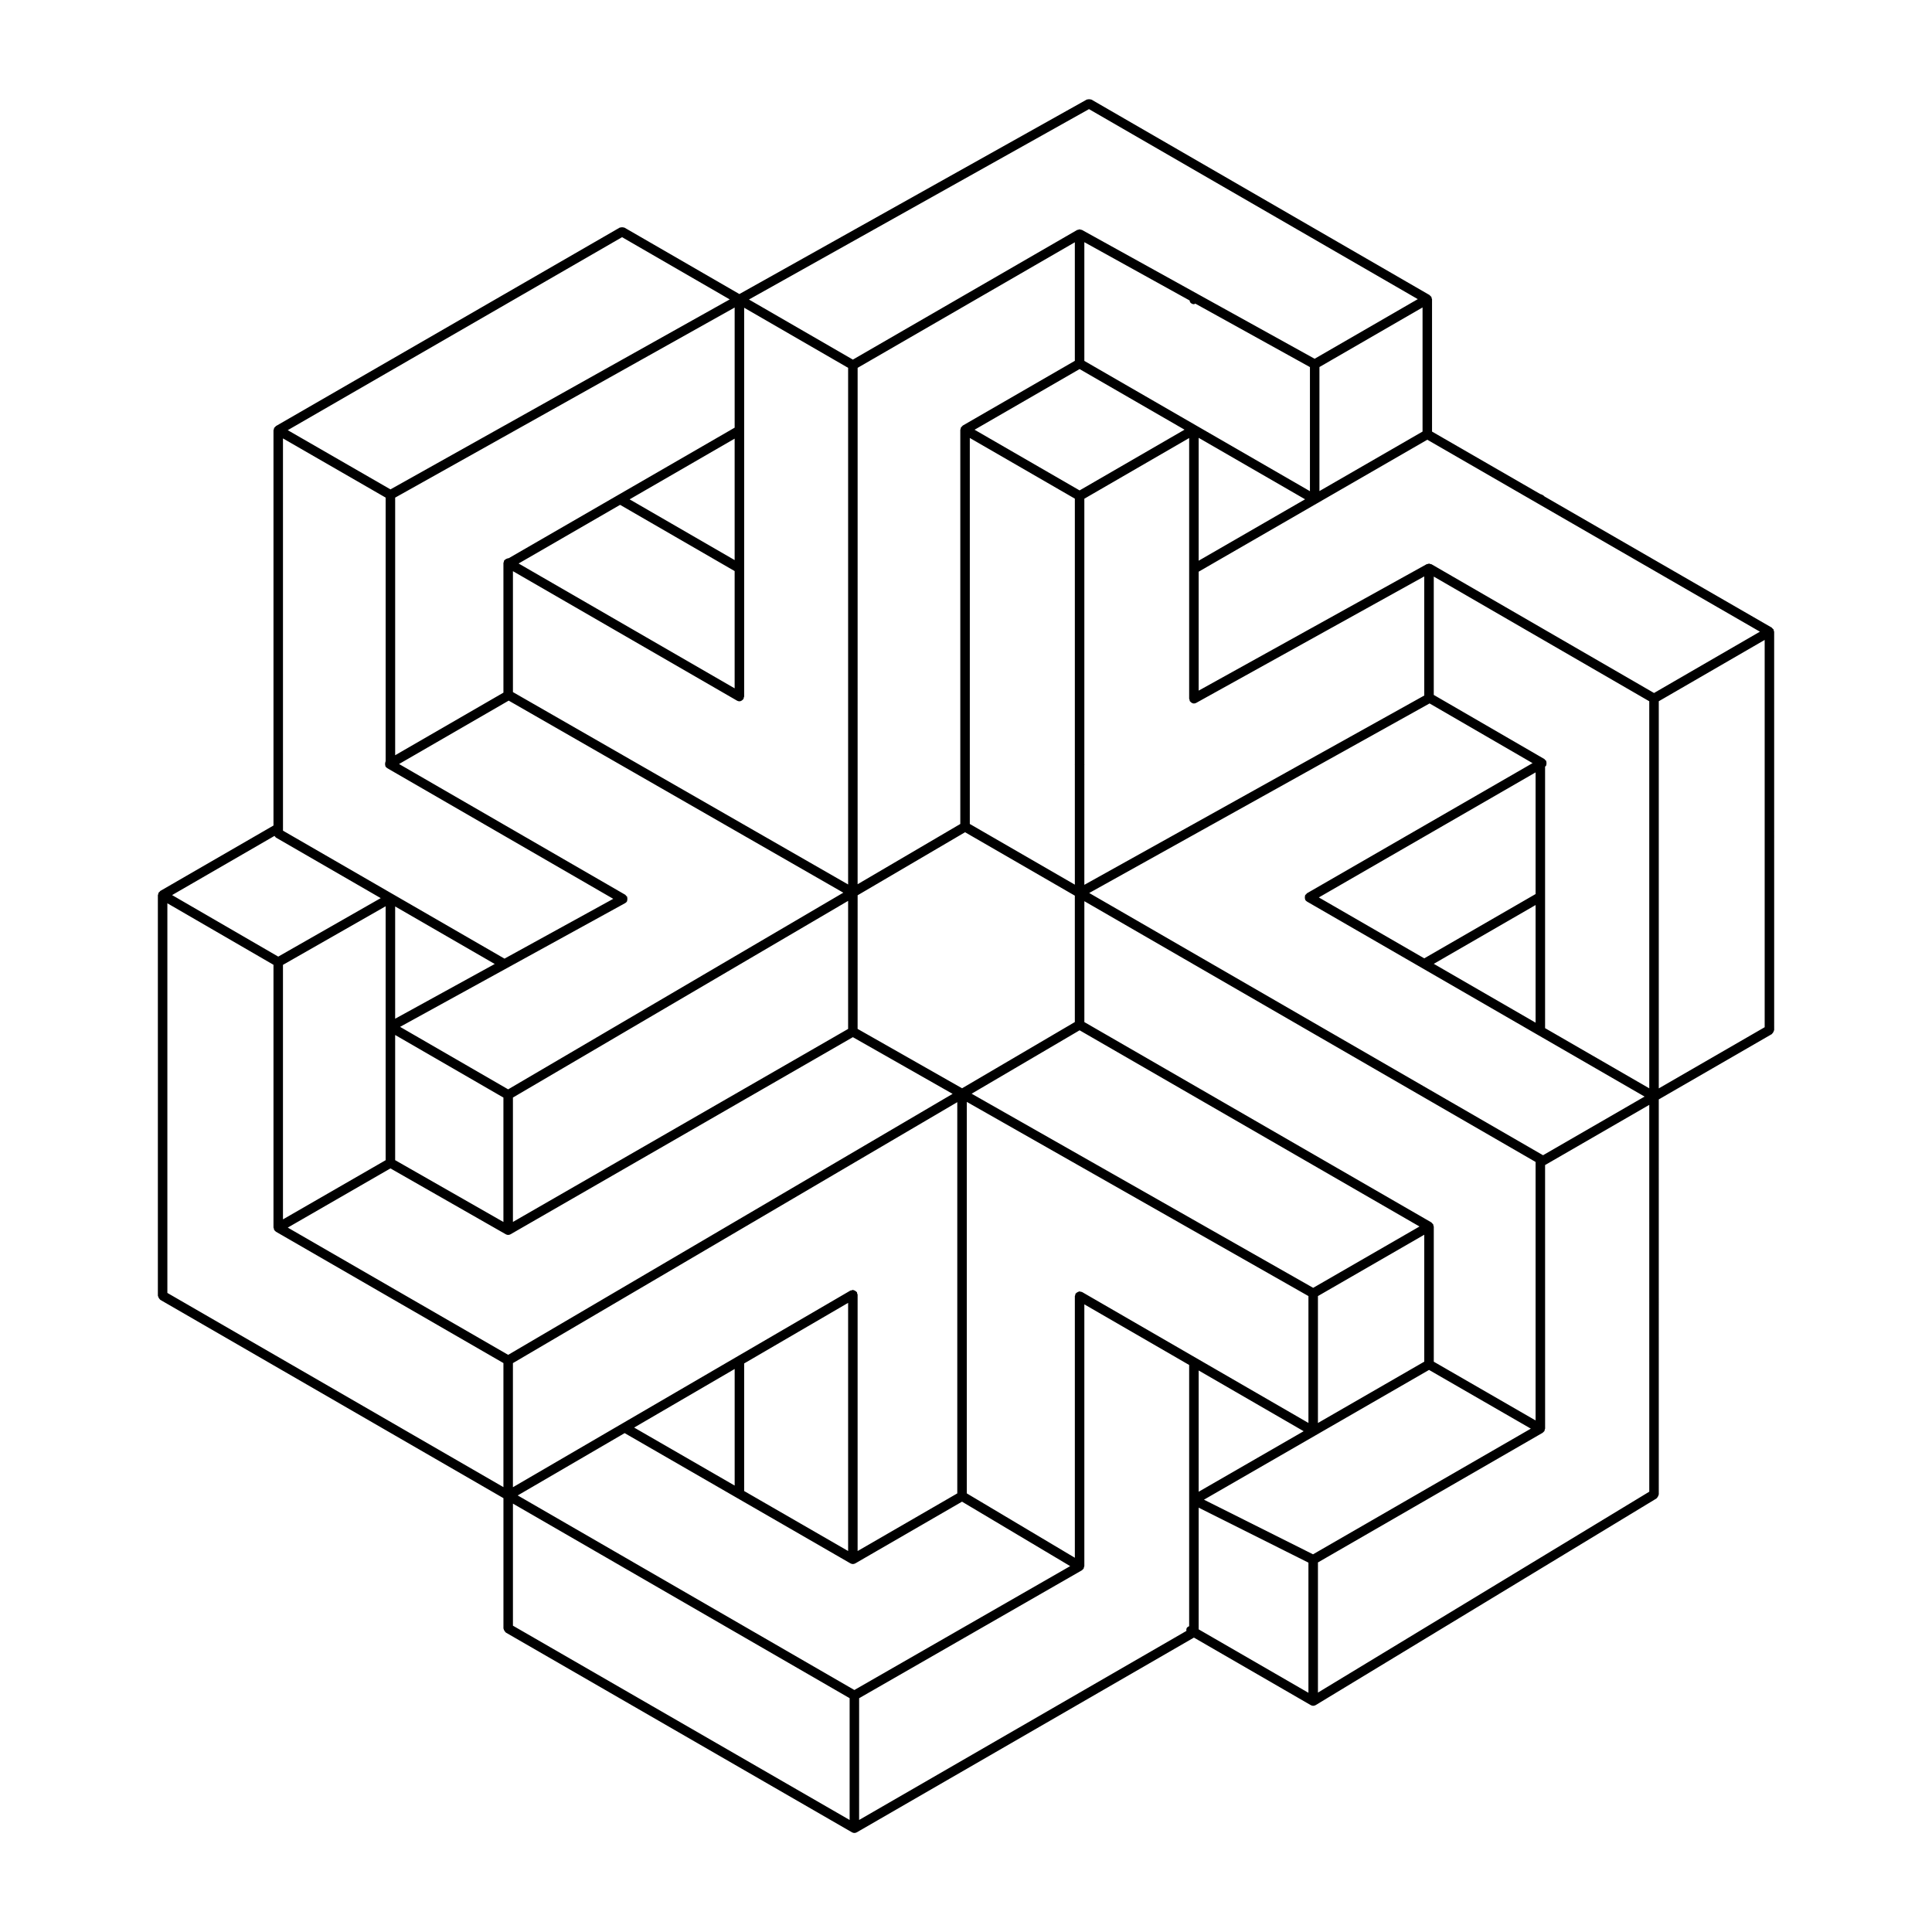 <?xml version="1.0" encoding="UTF-8"?>
<!-- Uploaded to: ICON Repo, www.iconrepo.com, Generator: ICON Repo Mixer Tools -->
<svg fill="#000000" width="800px" height="800px" version="1.1" viewBox="144 144 512 512" xmlns="http://www.w3.org/2000/svg">
 <path d="m614.11 311.26c-0.016-0.113-0.039-0.199-0.082-0.305-0.023-0.055 0.008-0.113-0.023-0.164-0.031-0.055-0.098-0.055-0.133-0.102-0.07-0.09-0.129-0.152-0.223-0.223-0.047-0.039-0.051-0.105-0.105-0.137l-60.281-34.785c-0.012-0.02 0-0.039-0.012-0.059-0.027-0.039-0.078-0.035-0.109-0.07-0.105-0.129-0.246-0.184-0.395-0.262-0.148-0.078-0.266-0.164-0.43-0.18-0.043-0.004-0.07-0.047-0.117-0.047-0.004 0-0.004 0.004-0.008 0.004l-28.688-16.555v-35.078c0-0.062-0.055-0.098-0.066-0.156-0.016-0.113-0.039-0.199-0.082-0.305-0.023-0.055 0.008-0.113-0.023-0.168-0.031-0.051-0.098-0.055-0.133-0.102-0.07-0.09-0.133-0.152-0.223-0.223-0.047-0.039-0.051-0.105-0.105-0.137l-89.633-51.816c-0.051-0.027-0.105 0-0.16-0.02-0.16-0.07-0.301-0.059-0.477-0.059-0.16 0-0.293-0.004-0.441 0.055-0.055 0.023-0.113-0.012-0.168 0.02l-92.051 51.539-30.461-17.605c-0.051-0.031-0.113 0-0.168-0.02-0.156-0.066-0.301-0.062-0.473-0.062-0.16 0.004-0.289-0.004-0.434 0.059-0.059 0.023-0.125-0.008-0.184 0.023l-91.121 52.602c-0.055 0.031-0.059 0.102-0.105 0.137-0.09 0.066-0.152 0.129-0.219 0.219-0.039 0.047-0.105 0.051-0.137 0.105-0.031 0.055 0 0.113-0.023 0.172-0.043 0.105-0.066 0.188-0.078 0.301-0.008 0.059-0.066 0.098-0.066 0.156v104.76l-30.008 17.344c-0.055 0.031-0.059 0.102-0.105 0.137-0.09 0.07-0.152 0.133-0.223 0.223-0.035 0.047-0.102 0.051-0.133 0.102-0.031 0.055 0 0.113-0.023 0.168-0.043 0.105-0.066 0.191-0.082 0.305-0.008 0.059-0.066 0.098-0.066 0.156v106.17c0 0.062 0.055 0.098 0.066 0.156 0.02 0.168 0.094 0.285 0.18 0.43 0.082 0.145 0.148 0.266 0.281 0.367 0.047 0.039 0.051 0.105 0.105 0.137l90.949 52.559v34.531c0 0.062 0.055 0.098 0.066 0.156 0.02 0.168 0.094 0.285 0.18 0.434 0.082 0.145 0.148 0.266 0.281 0.363 0.047 0.039 0.051 0.105 0.105 0.137l91.746 52.945h0.008c0.191 0.109 0.406 0.164 0.621 0.164 0.219 0 0.434-0.059 0.625-0.164h0.004l89.352-51.609 30.98 17.906c0.004 0.004 0.008 0 0.012 0.004 0.188 0.105 0.402 0.164 0.617 0.164 0.223 0 0.441-0.062 0.633-0.176 0.008-0.004 0.012 0 0.02-0.004l90.324-54.766c0.047-0.031 0.051-0.094 0.094-0.129 0.133-0.102 0.195-0.23 0.277-0.375s0.156-0.262 0.176-0.426c0.008-0.055 0.059-0.09 0.059-0.145l-0.004-104.68 29.953-17.301c0.055-0.031 0.059-0.102 0.105-0.137 0.133-0.102 0.195-0.223 0.281-0.367 0.082-0.145 0.156-0.266 0.18-0.43 0.008-0.059 0.066-0.098 0.066-0.156l-0.004-105.55c0-0.062-0.055-0.098-0.062-0.156zm-154.85-87.633c0.047 0.219 0.07 0.449 0.242 0.59 0.25 0.254 0.555 0.402 0.906 0.402 0.145 0 0.227-0.117 0.348-0.164l30.391 16.828v32.883l-59.785-34.523v-31.465zm61.73 34.742-27.324 15.77v-32.871l27.324-15.793zm60.082 174.05-27.609-15.949v-69.309c0.102-0.09 0.215-0.16 0.285-0.281 0.031-0.051 0-0.113 0.023-0.168 0.066-0.156 0.062-0.293 0.062-0.461 0-0.168 0.004-0.309-0.062-0.465-0.023-0.055 0.008-0.113-0.023-0.168-0.059-0.102-0.18-0.121-0.258-0.199s-0.098-0.199-0.199-0.258l-29.328-17v-31.363l57.109 33.043zm-30.125-51.488-29.504 17.039-27.938-16.141 57.441-33.137zm0 2.914v31.172l-26.984-15.59zm-29.504-55.523-90.082 50.168v-31.738c0-0.023 0.031-0.039 0.031-0.066 0-0.023-0.027-0.039-0.031-0.062v-70.461l27.777-16.078v69.09c0 0.113 0.094 0.188 0.121 0.293 0.027 0.105-0.02 0.219 0.035 0.316 0.039 0.07 0.113 0.105 0.164 0.168s0.094 0.105 0.156 0.156c0.227 0.191 0.488 0.324 0.781 0.324 0.207 0 0.418-0.051 0.609-0.156l60.434-33.52zm29.504 192.11-26.98-15.566v-35.82c0-0.062-0.055-0.098-0.066-0.156-0.016-0.113-0.035-0.195-0.078-0.301-0.023-0.055 0.008-0.117-0.023-0.172s-0.102-0.059-0.137-0.105c-0.066-0.09-0.129-0.152-0.219-0.219-0.047-0.039-0.051-0.105-0.105-0.137l-91.973-53.094v-32.035l119.58 69.102zm-180.53 71.434-89.219-51.559 28.34-16.516 59.848 34.527h0.008c0.191 0.109 0.406 0.168 0.625 0.168s0.434-0.059 0.625-0.164h0.008l28.293-16.363 28.664 17.078zm-90.488-86.629 117.76-69.152v103.68l-26.414 15.277v-67.953c0-0.121-0.098-0.199-0.129-0.309-0.027-0.109 0.016-0.223-0.043-0.328-0.031-0.051-0.098-0.055-0.133-0.102-0.102-0.129-0.219-0.195-0.363-0.277-0.152-0.09-0.273-0.164-0.449-0.184-0.055-0.008-0.09-0.059-0.145-0.059-0.117 0-0.191 0.094-0.297 0.125-0.113 0.027-0.23-0.016-0.336 0.047l-89.453 52.125zm-60.941-105.54 27.211-15.527v67.293l-27.211 15.684zm90.699-16.367 0.004-0.004c0.191-0.105 0.359-0.266 0.48-0.469 0.027-0.047 0-0.105 0.02-0.156 0.066-0.152 0.059-0.297 0.062-0.465 0-0.168 0.012-0.305-0.051-0.461-0.02-0.051 0.012-0.105-0.016-0.156-0.059-0.109-0.184-0.133-0.266-0.215-0.082-0.086-0.102-0.211-0.207-0.273l-59.961-34.66 29.055-16.797 88.676 50.895-88.82 52.117-28.641-16.559zm29-90.902-27.836-16.094 27.836-16.086zm-30.355-14.637 30.355 17.551v31.074l-57.254-33.082zm-59.613 136.18v-29.75l26.387 15.246zm0 4.312 28.691 16.586v32.969l-28.691-16.383zm31.211 16.578 88.828-52.121v33.938l-88.828 51.148zm91.348-53.602 28.473-16.707 29.09 16.809v33.496l-29.883 17.547-27.684-15.734zm58.824-139.45 27.809 16.059-27.809 16.094-27.832-16.078zm61.902 243.48-90.516-51.445 28.617-16.805 90.074 51.996zm-90.996-225.22 27.836 16.078v70.48c0 0.016-0.023 0.031-0.023 0.047 0 0.02 0.02 0.031 0.023 0.051v31.719l-27.836-16.086zm-88.957 262.25 26.641-15.523v30.895zm29.156-16.992 27.551-16.055v65.762l-27.551-15.895zm89.523-18.941c-0.102-0.059-0.215-0.016-0.324-0.039-0.109-0.031-0.188-0.125-0.305-0.125-0.062 0-0.102 0.059-0.164 0.066-0.156 0.02-0.266 0.094-0.406 0.168-0.152 0.086-0.281 0.152-0.387 0.293-0.035 0.047-0.102 0.051-0.133 0.102-0.059 0.102-0.016 0.215-0.043 0.324-0.031 0.109-0.125 0.188-0.125 0.305v69.344l-28.633-17.059v-103.75l90.539 51.461v33.625zm30.926 20.805 27.824 16.094-27.824 16.043zm31.609-19.719 28.176-16.254v33.641l-28.176 16.246zm-31.609-227.44 28.203 16.285-28.203 16.277zm-32.816-20.406-29.723 17.168c-0.055 0.031-0.059 0.102-0.105 0.137-0.09 0.07-0.152 0.133-0.223 0.223-0.035 0.047-0.102 0.051-0.133 0.102-0.031 0.051 0 0.113-0.023 0.168-0.043 0.105-0.066 0.191-0.082 0.305-0.008 0.059-0.066 0.098-0.066 0.156v104.48l-27.211 15.965 0.004-136.85 57.562-33.273zm-60.082 138.77-88.828-50.984v-32.043l59.391 34.316c0.199 0.113 0.414 0.168 0.629 0.168 0.293 0 0.555-0.133 0.781-0.324 0.059-0.051 0.102-0.09 0.152-0.152 0.047-0.055 0.117-0.086 0.156-0.152 0.059-0.102 0.016-0.215 0.043-0.324 0.031-0.109 0.125-0.188 0.125-0.305v-103.04l27.551 15.926zm-30.07-121.06-59.93 34.629c-0.035-0.004-0.055-0.039-0.09-0.039-0.062 0-0.102 0.059-0.16 0.066-0.16 0.023-0.273 0.094-0.418 0.172-0.148 0.086-0.273 0.152-0.379 0.289-0.035 0.047-0.102 0.051-0.133 0.102-0.059 0.102-0.016 0.215-0.043 0.324-0.031 0.109-0.125 0.188-0.125 0.305v34.379l-28.691 16.586v-68.27l89.969-50.375zm-92.488 88.461c-0.016 0.023-0.047 0.023-0.059 0.043-0.031 0.051 0 0.113-0.023 0.168-0.066 0.156-0.062 0.293-0.062 0.461s-0.004 0.309 0.062 0.461c0.023 0.055-0.008 0.113 0.023 0.168 0.109 0.188 0.266 0.328 0.441 0.438 0.012 0.008 0.012 0.02 0.02 0.027l59.914 34.637-28.824 15.848-58.699-33.91-0.004-103.95 27.211 15.684zm-29.457 19.723c0.078 0.117 0.141 0.211 0.25 0.297 0.047 0.039 0.051 0.105 0.105 0.137l27.797 16.059-27.16 15.5-28.129-16.305zm30.723 88.121 30.578 17.461c0.191 0.109 0.406 0.168 0.625 0.168s0.434-0.059 0.625-0.168l90.723-52.238 26.43 15.023-117.78 69.164-58.41-33.723zm32.465 88.836 89.227 51.562v32.273l-89.227-51.488zm91.746 51.566 59.051-33.906c0.012-0.004 0.008-0.02 0.02-0.023 0.055-0.031 0.09-0.094 0.137-0.133 0.059-0.047 0.102-0.086 0.148-0.145 0.047-0.055 0.113-0.082 0.148-0.145 0.031-0.055 0-0.117 0.027-0.176 0.047-0.109 0.07-0.195 0.086-0.312 0.008-0.059 0.066-0.098 0.066-0.16v-69.375l27.777 16.066v69.223c-0.242 0.102-0.484 0.23-0.629 0.477-0.145 0.246-0.137 0.52-0.105 0.781l-86.73 50.098zm89.98-50.492 29.09 14.566v34.492l-29.09-16.812zm30.309 12.359-28.906-14.477 29.562-17.043c0.004-0.004 0.012-0.004 0.016-0.008l30.07-17.336 26.977 15.562zm60.953-105.76-120.27-69.496 90.199-50.234 27.293 15.82-59.793 34.492c-0.105 0.062-0.129 0.188-0.211 0.273-0.078 0.074-0.195 0.094-0.25 0.191-0.031 0.051 0 0.109-0.023 0.164-0.066 0.156-0.062 0.293-0.062 0.465 0 0.168-0.004 0.309 0.062 0.461 0.023 0.055-0.008 0.113 0.023 0.168 0.109 0.191 0.27 0.336 0.445 0.445 0.008 0.004 0.008 0.016 0.016 0.02l89.477 51.688zm29.414-122.5-59-34.133c-0.051-0.027-0.109 0-0.16-0.02-0.102-0.043-0.188-0.062-0.297-0.078-0.062-0.012-0.105-0.07-0.172-0.07-0.062 0-0.102 0.059-0.164 0.066-0.102 0.016-0.18 0.031-0.277 0.07-0.055 0.02-0.117-0.012-0.168 0.02l-60.438 33.52v-31.52l31.289-18.059c0.051-0.023 0.094-0.051 0.141-0.082l29.16-16.828 88.145 50.867zm-149.74-154.73 87.133 50.355-27.336 15.801-61.68-34.152c-0.051-0.027-0.109 0.004-0.16-0.02-0.102-0.043-0.188-0.062-0.297-0.074-0.059-0.008-0.094-0.062-0.152-0.062-0.062 0-0.102 0.059-0.164 0.066-0.113 0.016-0.199 0.031-0.305 0.078-0.051 0.023-0.109-0.008-0.16 0.02l-59.453 34.367-27.543-15.922zm-185.12 100.77-27.219-15.688 88.598-51.145 28.531 16.492zm-59.121 212.95v-103.26l28.121 16.301v69.605c0 0.008-0.008 0.012-0.008 0.02 0 0.016 0.016 0.023 0.02 0.039 0 0.051 0.047 0.082 0.055 0.133 0.016 0.113 0.035 0.195 0.078 0.301 0.023 0.055-0.008 0.117 0.023 0.172 0.039 0.066 0.109 0.102 0.16 0.156 0.047 0.059 0.09 0.098 0.148 0.145 0.051 0.043 0.086 0.109 0.141 0.141 0.008 0.004 0.008 0.012 0.012 0.016l60.309 34.82v32.875zm392.72 52.676-87.805 53.238v-34.492l59.566-34.367c0.008-0.004 0.008-0.016 0.016-0.02 0.055-0.035 0.09-0.098 0.141-0.141 0.059-0.051 0.102-0.09 0.152-0.148 0.047-0.059 0.117-0.086 0.156-0.156 0.031-0.051 0-0.109 0.023-0.164 0.043-0.105 0.066-0.191 0.082-0.305 0.008-0.059 0.066-0.098 0.066-0.156l-0.008-69.859 0.016-0.008c0.055-0.027 0.102-0.055 0.152-0.086l27.441-15.852zm2.519-209.48 28.062-16.246v32.598c-0.016 0.051 0.012 0.105 0 0.156v0.316c0 0.051-0.004 0.09 0 0.145v69.418l-28.062 16.211z"/>
</svg>
